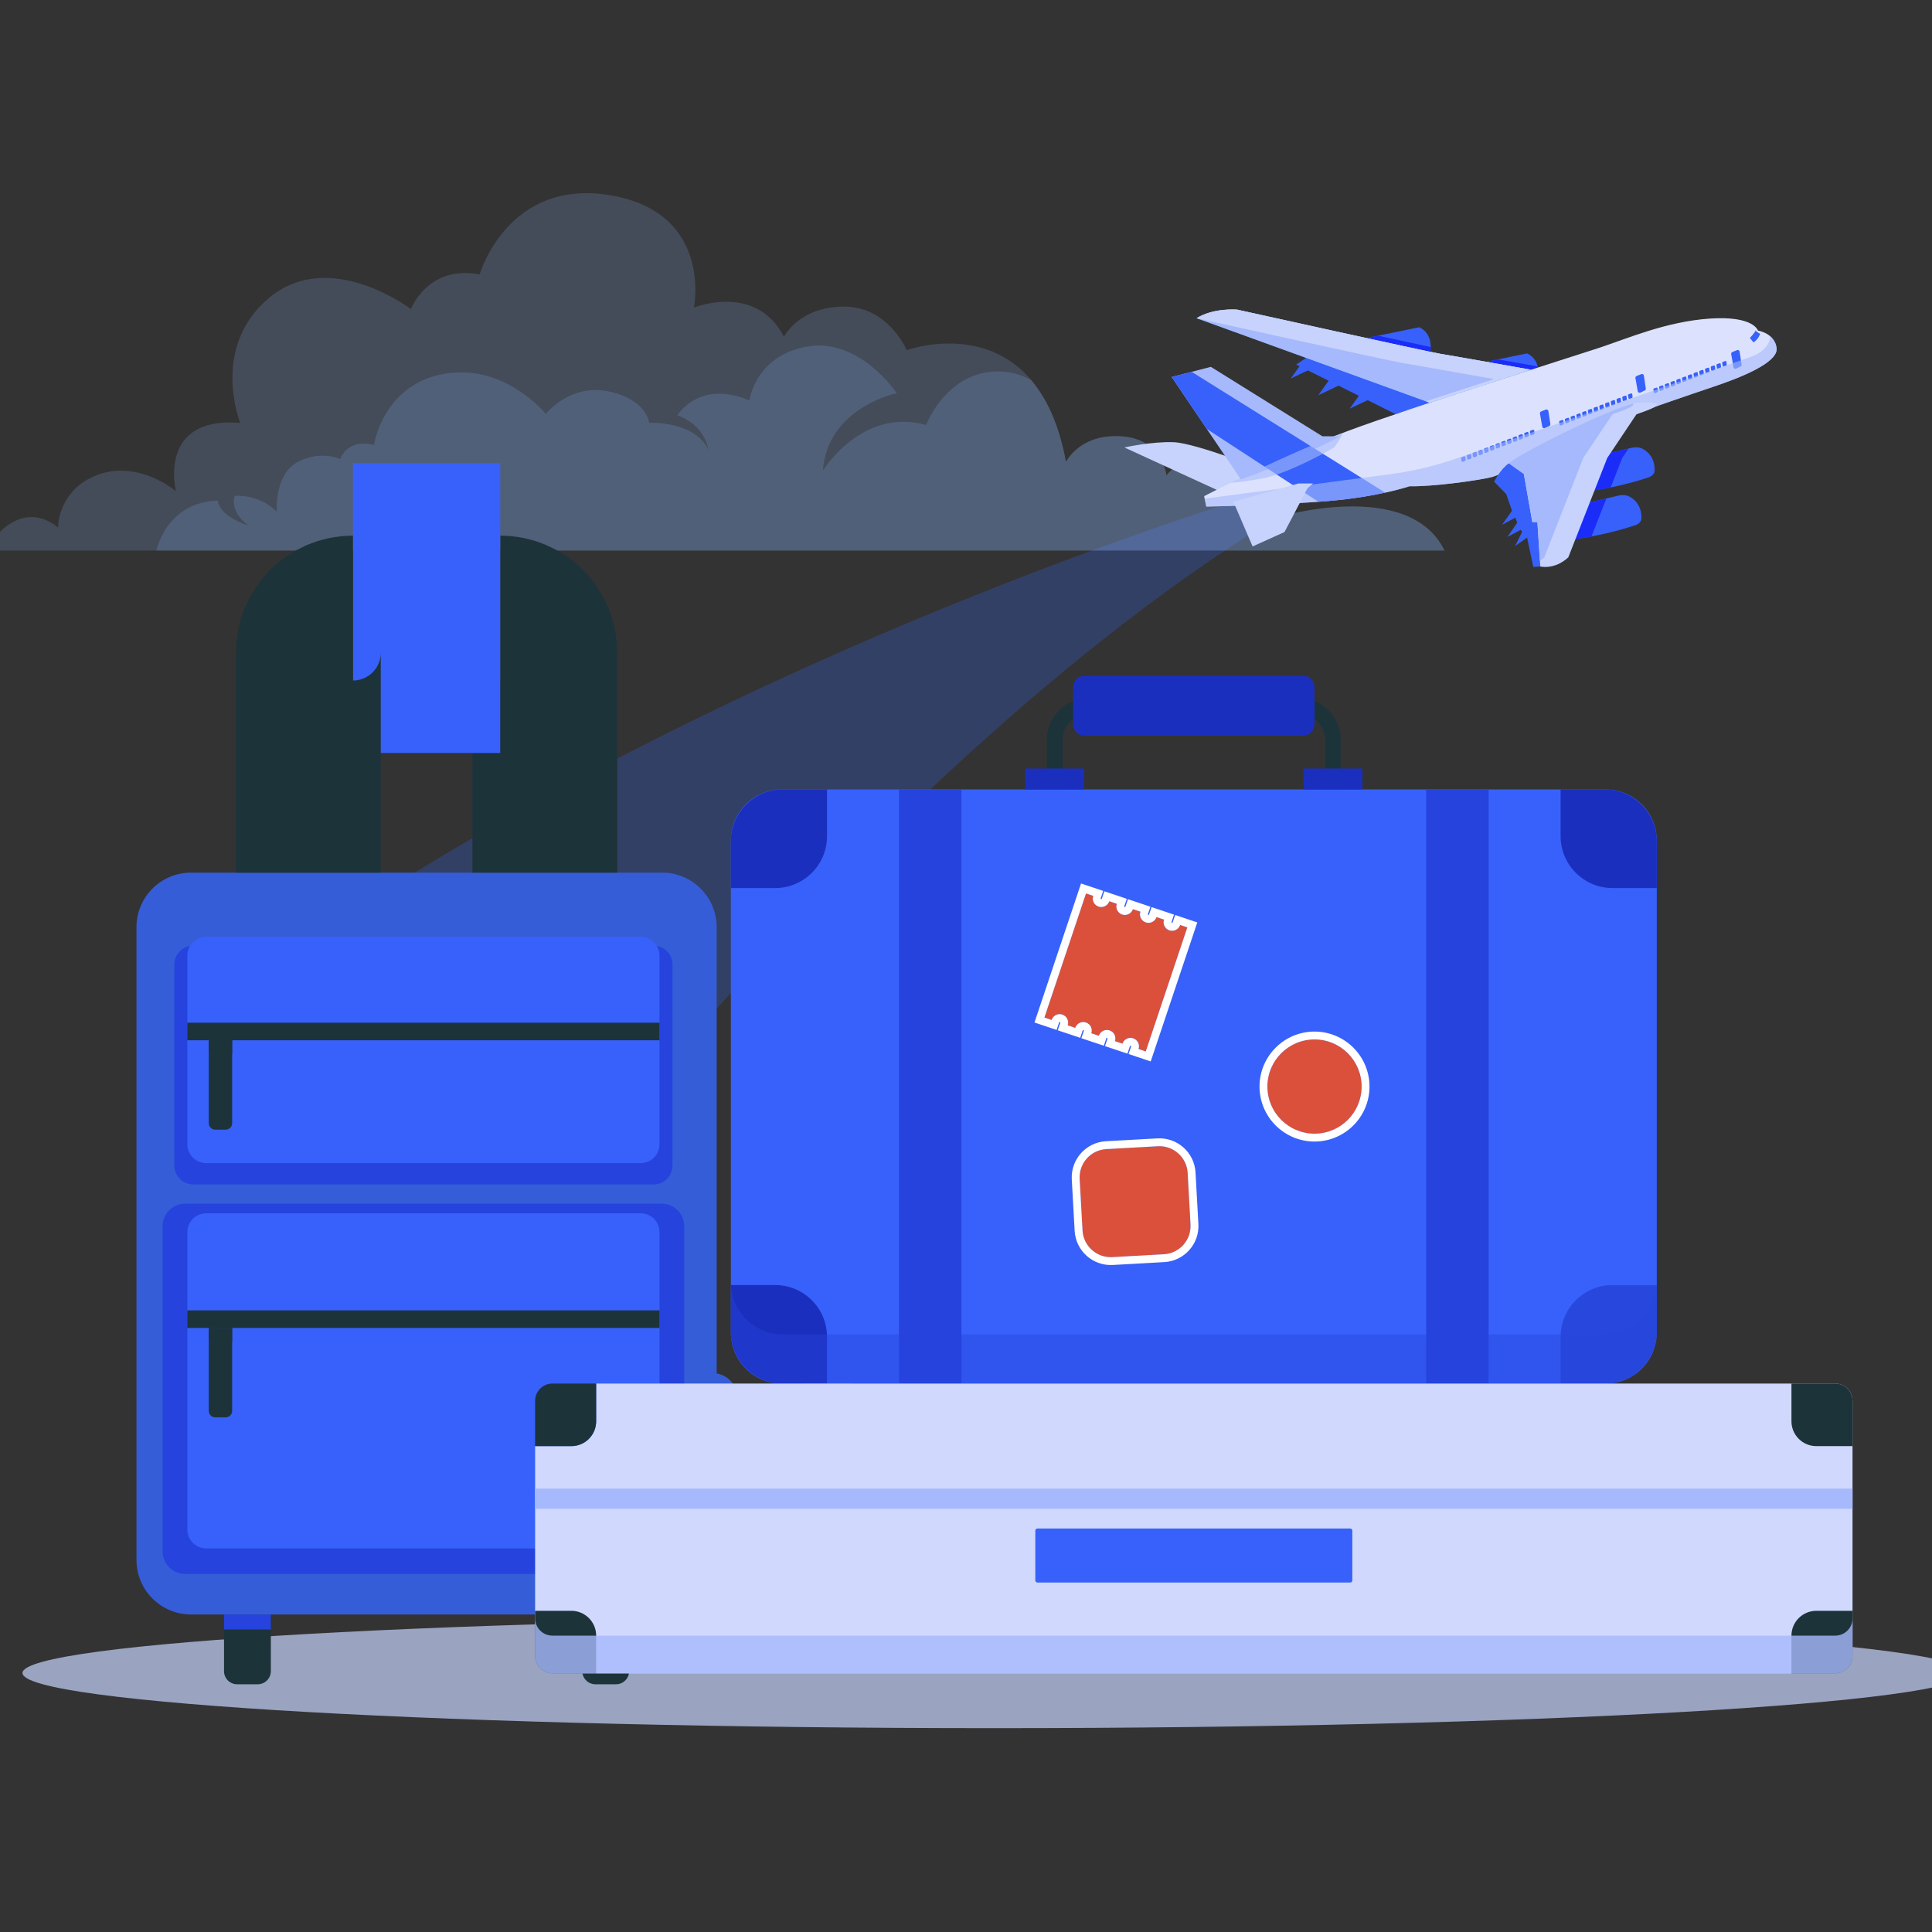 <svg width="80" height="80" viewBox="0 0 80 80" fill="none" xmlns="http://www.w3.org/2000/svg">
<rect x="0" y="0" width="80" height="80" fill="#333333" stroke="none"/>
<g clip-path="url(#clip0_1344_14425)">
<path d="M16.958 60.413C12.945 61.194 12.753 56.89 13.915 55.188C15.076 53.487 17.849 52.388 22.802 54.973C28.798 58.102 34.331 60.656 35.783 53.519" stroke="#355DD8" stroke-width="2" stroke-miterlimit="10" stroke-linecap="round" stroke-linejoin="round" stroke-dasharray="5 5"/>
<path opacity="0.3" d="M18.829 54.97C18.829 54.97 36.118 31.065 54.007 20.752L53.695 19.972C53.695 19.972 34.672 25.326 16.76 36.388L15.829 55.739L18.829 54.97Z" fill="#355DD8"/>
<path opacity="0.7" d="M41.18 71.559C63.409 71.559 81.43 70.537 81.43 69.275C81.43 68.013 63.409 66.991 41.18 66.991C18.951 66.991 0.931 68.013 0.931 69.275C0.931 70.537 18.951 71.559 41.18 71.559Z" fill="#C7D3FC"/>
<path opacity="0.2" d="M-0.461 22.796C-0.461 22.796 -0.215 21.915 0.727 21.526C1.67 21.137 2.407 21.854 2.407 21.854C2.407 21.854 2.366 20.645 3.534 19.907C5.439 18.76 7.283 20.338 7.283 20.338C7.283 20.338 6.505 17.224 9.947 17.511C9.947 17.511 8.677 14.355 11.176 12.307C13.675 10.258 17.015 12.798 17.015 12.798C17.015 12.798 17.712 10.954 19.863 11.364C19.863 11.364 21.01 7.369 25.272 8.086C29.533 8.803 28.734 12.737 28.734 12.737C28.734 12.737 31.295 11.692 32.463 13.946C32.463 13.946 33.057 12.716 34.921 12.696C36.786 12.675 37.544 14.499 37.544 14.499C37.544 14.499 42.932 12.532 44.141 19.129C44.141 19.129 44.694 17.961 46.415 18.064C48.136 18.166 48.3 19.682 48.3 19.682C48.3 19.682 48.976 18.801 49.816 19.027C50.656 19.252 50.615 20.195 50.615 20.195C50.615 20.195 52.541 19.826 52.869 21.424C52.869 21.424 58.339 19.764 59.814 22.797H-0.461V22.796Z" fill="#87AFF7"/>
<path opacity="0.2" d="M52.869 21.424C52.541 19.826 50.615 20.194 50.615 20.194C50.615 20.194 50.656 19.252 49.816 19.027C48.976 18.801 48.3 19.682 48.3 19.682C48.3 19.682 48.136 18.166 46.415 18.064C44.694 17.961 44.141 19.129 44.141 19.129C43.854 17.559 43.328 16.479 42.696 15.737C42.254 15.498 41.719 15.341 41.101 15.389C39.121 15.541 38.349 17.597 38.349 17.597C35.684 16.857 34.074 19.49 34.074 19.49C34.259 16.868 37.131 16.281 37.131 16.281C37.131 16.281 35.619 13.997 33.454 14.345C31.29 14.693 31.029 16.586 31.029 16.586C28.962 15.694 28.048 17.195 28.048 17.195C29.223 17.619 29.332 18.62 29.332 18.62C28.755 17.412 26.884 17.51 26.884 17.51C26.884 17.51 26.776 16.531 25.187 16.205C23.599 15.879 22.599 17.14 22.599 17.14C22.599 17.14 20.901 15.03 18.378 15.482C15.854 15.933 15.485 18.424 15.485 18.424C14.353 18.141 14.092 19.011 14.092 19.011C14.092 19.011 13.266 18.62 12.308 19.142C11.351 19.664 11.46 21.191 11.46 21.191C10.72 20.434 9.719 20.534 9.719 20.534C9.502 21.23 10.289 21.763 10.289 21.763C9.009 21.339 9.023 20.73 9.023 20.73C6.87 20.795 6.478 22.797 6.478 22.797H59.815C58.339 19.764 52.869 21.424 52.869 21.424Z" fill="#89B2F9"/>
<path d="M55.522 32.69H54.87V30.651C54.87 30.043 54.375 29.548 53.767 29.548H45.1C44.492 29.548 43.997 30.043 43.997 30.651V32.69H43.345V30.651C43.345 29.683 44.132 28.896 45.1 28.896H53.767C54.734 28.896 55.522 29.683 55.522 30.651V32.69Z" fill="#1D333A"/>
<path d="M66.489 32.69H32.378C31.21 32.69 30.263 33.637 30.263 34.806V55.179C30.263 56.347 31.21 57.294 32.378 57.294H66.489C67.657 57.294 68.604 56.347 68.604 55.179V34.806C68.604 33.637 67.657 32.69 66.489 32.69Z" fill="#3761FA"/>
<path d="M61.642 32.69H59.056V57.294H61.642V32.69Z" fill="#2643DD"/>
<path d="M39.811 32.69H37.226V57.294H39.811V32.69Z" fill="#2643DD"/>
<path d="M30.263 34.841V36.773H32.095C33.283 36.773 34.246 35.81 34.246 34.622V32.69H32.413C31.226 32.69 30.263 33.653 30.263 34.841Z" fill="#1B2FBE"/>
<path d="M66.454 32.69H64.621V34.622C64.621 35.81 65.584 36.773 66.772 36.773H68.604V34.841C68.604 33.653 67.641 32.69 66.454 32.69Z" fill="#1B2FBE"/>
<path d="M30.263 55.143V53.211H32.095C33.283 53.211 34.246 54.174 34.246 55.362V57.294H32.413C31.226 57.294 30.263 56.331 30.263 55.143Z" fill="#1B2FBE"/>
<path opacity="0.5" d="M66.454 57.294H64.621V55.362C64.621 54.174 65.584 53.211 66.772 53.211H68.604V55.143C68.604 56.331 67.641 57.294 66.454 57.294Z" fill="#1B2FBE"/>
<g opacity="0.4">
<path d="M66.453 55.252H32.413C31.226 55.252 30.263 54.289 30.263 53.102V55.143C30.263 56.331 31.226 57.294 32.413 57.294H66.453C67.641 57.294 68.604 56.331 68.604 55.143V53.102C68.604 54.289 67.641 55.252 66.453 55.252Z" fill="#2643DD"/>
</g>
<path d="M53.955 27.979H44.911C44.649 27.979 44.436 28.192 44.436 28.454V29.989C44.436 30.252 44.649 30.465 44.911 30.465H53.955C54.218 30.465 54.431 30.252 54.431 29.989V28.454C54.431 28.192 54.218 27.979 53.955 27.979Z" fill="#1B2FBE"/>
<path d="M44.89 31.823H42.452V32.69H44.89V31.823Z" fill="#1B2FBE"/>
<path d="M56.415 31.823H53.977V32.69H56.415V31.823Z" fill="#1B2FBE"/>
<path d="M48.867 38.301C48.817 38.448 48.68 38.541 48.534 38.541C48.496 38.541 48.459 38.535 48.422 38.522C48.238 38.461 48.139 38.262 48.2 38.078L47.889 37.973C47.84 38.12 47.703 38.213 47.556 38.213C47.519 38.213 47.481 38.207 47.444 38.195C47.26 38.133 47.161 37.934 47.223 37.75L46.911 37.646C46.862 37.793 46.725 37.886 46.578 37.886C46.541 37.886 46.504 37.88 46.467 37.867C46.283 37.806 46.184 37.607 46.245 37.423L45.934 37.319C45.884 37.465 45.747 37.558 45.6 37.558C45.563 37.558 45.526 37.552 45.489 37.54C45.305 37.478 45.206 37.279 45.267 37.096L44.969 36.995L43.247 42.134L43.545 42.234C43.595 42.087 43.732 41.994 43.879 41.994C43.916 41.994 43.953 42 43.99 42.013C44.174 42.074 44.273 42.273 44.212 42.457L44.523 42.561C44.572 42.414 44.709 42.322 44.856 42.322C44.893 42.322 44.931 42.328 44.968 42.34C45.152 42.401 45.251 42.601 45.189 42.785L45.501 42.889C45.55 42.742 45.687 42.649 45.834 42.649C45.871 42.649 45.908 42.655 45.946 42.667C46.129 42.729 46.229 42.928 46.167 43.112L46.478 43.216C46.528 43.069 46.665 42.977 46.812 42.977C46.849 42.977 46.886 42.982 46.923 42.995C47.107 43.056 47.206 43.255 47.145 43.439L47.443 43.539L49.165 38.401L48.867 38.301Z" fill="#DB503B"/>
<path d="M49.268 38.092L48.97 37.992L48.661 37.888L48.557 38.197C48.553 38.211 48.54 38.215 48.533 38.215C48.512 38.209 48.505 38.195 48.51 38.181L48.613 37.872L48.304 37.769L47.992 37.664L47.683 37.561L47.58 37.87C47.575 37.884 47.563 37.887 47.556 37.887C47.535 37.882 47.528 37.867 47.532 37.854L47.636 37.545L47.326 37.441L47.015 37.337L46.706 37.233L46.602 37.542C46.598 37.556 46.585 37.56 46.578 37.56C46.559 37.555 46.551 37.538 46.554 37.526L46.658 37.218L46.349 37.114L46.037 37.01L45.728 36.906L45.625 37.215C45.62 37.229 45.607 37.233 45.601 37.233C45.58 37.227 45.572 37.212 45.577 37.199L45.68 36.89L45.371 36.786L45.073 36.687L44.764 36.583L44.66 36.892L42.939 42.031L42.835 42.34L43.144 42.443L43.442 42.543L43.752 42.647L43.855 42.337C43.86 42.324 43.872 42.32 43.879 42.32C43.898 42.325 43.907 42.342 43.903 42.354L43.8 42.663L44.109 42.766L44.42 42.87L44.729 42.974L44.833 42.665C44.837 42.651 44.85 42.648 44.857 42.648C44.876 42.653 44.884 42.67 44.881 42.681L44.777 42.99L45.086 43.094L45.398 43.198L45.707 43.301L45.81 42.992C45.815 42.979 45.828 42.975 45.834 42.975C45.853 42.98 45.862 42.997 45.858 43.008L45.755 43.317L46.064 43.421L46.375 43.525L46.684 43.629L46.788 43.32C46.792 43.306 46.805 43.302 46.812 43.302C46.831 43.307 46.839 43.324 46.836 43.336L46.732 43.645L47.041 43.748L47.339 43.848L47.648 43.952L47.752 43.643L49.474 38.504L49.577 38.195L49.268 38.092ZM47.145 43.439C47.206 43.256 47.107 43.056 46.923 42.995C46.886 42.983 46.849 42.977 46.812 42.977C46.665 42.977 46.528 43.069 46.478 43.216L46.167 43.112C46.229 42.928 46.13 42.729 45.946 42.667C45.908 42.655 45.871 42.649 45.834 42.649C45.687 42.649 45.55 42.742 45.501 42.889L45.189 42.785C45.251 42.601 45.152 42.402 44.968 42.34C44.931 42.328 44.893 42.322 44.856 42.322C44.709 42.322 44.572 42.415 44.523 42.562L44.212 42.457C44.273 42.273 44.174 42.074 43.99 42.013C43.953 42 43.916 41.994 43.878 41.994C43.732 41.994 43.595 42.087 43.545 42.234L43.247 42.134L44.969 36.996L45.267 37.096C45.206 37.279 45.305 37.479 45.489 37.54C45.526 37.553 45.563 37.558 45.6 37.558C45.747 37.558 45.884 37.465 45.934 37.319L46.245 37.423C46.183 37.607 46.282 37.806 46.466 37.868C46.504 37.88 46.541 37.886 46.578 37.886C46.725 37.886 46.862 37.793 46.911 37.646L47.223 37.75C47.161 37.934 47.26 38.133 47.444 38.195C47.481 38.207 47.519 38.213 47.556 38.213C47.703 38.213 47.84 38.12 47.889 37.974L48.2 38.078C48.139 38.262 48.238 38.461 48.422 38.522C48.459 38.535 48.496 38.541 48.533 38.541C48.68 38.541 48.817 38.448 48.867 38.301L49.165 38.401L47.443 43.539L47.145 43.439Z" fill="white"/>
<path d="M54.431 46.943C55.509 46.943 56.382 46.069 56.382 44.992C56.382 43.914 55.509 43.041 54.431 43.041C53.354 43.041 52.48 43.914 52.48 44.992C52.48 46.069 53.354 46.943 54.431 46.943Z" fill="#DB503B"/>
<path d="M54.431 42.715C53.176 42.715 52.154 43.736 52.154 44.992C52.154 46.248 53.176 47.269 54.431 47.269C55.687 47.269 56.708 46.248 56.708 44.992C56.708 43.736 55.687 42.715 54.431 42.715ZM54.431 46.943C53.354 46.943 52.48 46.069 52.48 44.992C52.48 43.914 53.354 43.041 54.431 43.041C55.509 43.041 56.382 43.914 56.382 44.992C56.382 46.069 55.509 46.943 54.431 46.943Z" fill="white"/>
<path d="M47.944 47.463L45.81 47.581C45.164 47.617 44.67 48.17 44.706 48.816L44.824 50.95C44.86 51.596 45.413 52.09 46.059 52.054L48.193 51.936C48.839 51.9 49.333 51.347 49.297 50.702L49.179 48.567C49.143 47.921 48.59 47.427 47.944 47.463Z" fill="#DB503B"/>
<path d="M47.927 47.138L45.792 47.256C44.968 47.302 44.335 48.01 44.38 48.834L44.499 50.968C44.545 51.792 45.253 52.426 46.077 52.38L48.211 52.261C49.036 52.216 49.669 51.508 49.623 50.684L49.504 48.549C49.459 47.725 48.751 47.092 47.927 47.138ZM49.297 50.702C49.333 51.348 48.839 51.9 48.193 51.936L46.059 52.055C45.413 52.09 44.86 51.596 44.825 50.95L44.706 48.816C44.67 48.17 45.164 47.617 45.81 47.582L47.945 47.463C48.59 47.427 49.143 47.922 49.179 48.567L49.297 50.702Z" fill="white"/>
<path d="M10.672 69.742H9.819C9.519 69.742 9.276 69.499 9.276 69.199V66.852H11.215V69.199C11.215 69.499 10.972 69.742 10.672 69.742Z" fill="#1D333A"/>
<path d="M25.508 69.742H24.656C24.356 69.742 24.112 69.499 24.112 69.199V66.852H26.051V69.199C26.051 69.499 25.808 69.742 25.508 69.742Z" fill="#1D333A"/>
<path d="M11.215 66.852H9.276V67.474H11.215V66.852Z" fill="#2643DD"/>
<path d="M26.051 66.852H24.112V67.474H26.051V66.852Z" fill="#2643DD"/>
<path d="M27.418 36.134H7.909C6.662 36.134 5.651 37.145 5.651 38.393V64.593C5.651 65.841 6.662 66.852 7.909 66.852H27.418C28.665 66.852 29.676 65.841 29.676 64.593V38.393C29.676 37.146 28.665 36.134 27.418 36.134Z" fill="#355DD8"/>
<path d="M27.398 65.173H7.667C7.151 65.173 6.733 64.755 6.733 64.239V50.776C6.733 50.261 7.151 49.842 7.667 49.842H27.398C27.914 49.842 28.332 50.261 28.332 50.776V64.239C28.332 64.755 27.914 65.173 27.398 65.173Z" fill="#2643DD"/>
<path d="M26.527 64.117H8.539C8.107 64.117 7.757 63.767 7.757 63.336V51.022C7.757 50.59 8.107 50.24 8.539 50.24H26.527C26.959 50.24 27.309 50.59 27.309 51.022V63.336C27.309 63.767 26.959 64.117 26.527 64.117Z" fill="#3761FA"/>
<path d="M27.065 49.043H8C7.568 49.043 7.218 48.693 7.218 48.261V39.94C7.218 39.508 7.568 39.158 8 39.158H27.065C27.497 39.158 27.847 39.508 27.847 39.94V48.261C27.847 48.693 27.497 49.043 27.065 49.043Z" fill="#2643DD"/>
<path d="M26.527 48.163H8.539C8.107 48.163 7.757 47.813 7.757 47.381V39.576C7.757 39.144 8.107 38.794 8.539 38.794H26.527C26.959 38.794 27.309 39.144 27.309 39.576V47.381C27.309 47.813 26.959 48.163 26.527 48.163Z" fill="#3761FA"/>
<path d="M27.309 54.26H7.757V54.988H27.309V54.26Z" fill="#1D333A"/>
<path d="M9.341 58.69H8.916C8.766 58.69 8.645 58.569 8.645 58.419V54.987H9.613V58.419C9.613 58.569 9.491 58.69 9.341 58.69Z" fill="#1D333A"/>
<path d="M9.613 54.987H8.645V55.553H9.613V54.987Z" fill="#1D333A"/>
<path d="M27.309 42.348H7.757V43.075H27.309V42.348Z" fill="#1D333A"/>
<path d="M9.341 46.778H8.916C8.766 46.778 8.645 46.657 8.645 46.507V43.075H9.613V46.507C9.613 46.657 9.491 46.778 9.341 46.778Z" fill="#1D333A"/>
<path d="M9.613 43.075H8.645V43.641H9.613V43.075Z" fill="#1D333A"/>
<path d="M20.713 25.179C21.733 25.179 22.561 26.007 22.561 27.027V36.134" stroke="#1D333A" stroke-width="6" stroke-miterlimit="10"/>
<path d="M14.614 25.179H20.713" stroke="#3761FA" stroke-width="12" stroke-miterlimit="10"/>
<path d="M12.767 36.134V27.027C12.767 26.007 13.594 25.179 14.614 25.179" stroke="#1D333A" stroke-width="6" stroke-miterlimit="10"/>
<path d="M75.993 57.29H24.686V58.851C24.686 59.42 24.225 59.881 23.657 59.881H22.158V68.575C22.158 68.97 22.478 69.291 22.873 69.291H75.993C76.388 69.291 76.709 68.97 76.709 68.575V58.006C76.709 57.61 76.388 57.29 75.993 57.29Z" fill="#D0D9FD"/>
<path d="M76.709 61.64H22.158V62.476H76.709V61.64Z" fill="#A6B9FC"/>
<path d="M24.686 58.851V57.29H22.874C22.478 57.29 22.158 57.61 22.158 58.006V59.881H23.657C24.226 59.881 24.686 59.42 24.686 58.851Z" fill="#1D333A"/>
<path d="M74.18 58.851V57.29H75.993C76.389 57.29 76.709 57.61 76.709 58.006V59.881H75.21C74.641 59.881 74.18 59.42 74.18 58.851Z" fill="#1D333A"/>
<path d="M24.686 67.729V69.291H22.874C22.478 69.291 22.158 68.971 22.158 68.575V66.7H23.657C24.226 66.7 24.686 67.161 24.686 67.729Z" fill="#1D333A"/>
<path d="M74.18 67.729V69.291H75.993C76.389 69.291 76.709 68.971 76.709 68.575V66.7H75.21C74.641 66.7 74.18 67.161 74.18 67.729Z" fill="#1D333A"/>
<path d="M55.906 65.53H42.961C42.911 65.53 42.87 65.489 42.87 65.439V63.382C42.87 63.331 42.911 63.291 42.961 63.291H55.906C55.956 63.291 55.997 63.331 55.997 63.382V65.439C55.997 65.489 55.956 65.53 55.906 65.53Z" fill="#3761FA"/>
<path opacity="0.8" d="M75.993 69.291H24.686H22.874C22.479 69.291 22.158 68.97 22.158 68.575V67.012C22.158 67.408 22.479 67.728 22.874 67.728H24.686H75.993C76.389 67.728 76.709 67.408 76.709 67.012V68.575C76.709 68.97 76.389 69.291 75.993 69.291Z" fill="#A6B9FC"/>
<path d="M54.586 16.367L55.015 15.765L54.155 15.337L53.45 15.672L53.811 15.165L53.673 15.097L54.269 14.692L59.287 16.674L57.791 17.148L56.63 16.57L55.887 16.922L56.267 16.389L55.424 15.969L54.586 16.367Z" fill="#3761FA"/>
<path d="M59.187 14.792C59.187 14.792 59.467 13.871 58.767 13.551L55.154 14.291L59.187 14.792Z" fill="#3761FA"/>
<path d="M63.651 15.875C63.651 15.875 63.931 14.954 63.23 14.634L59.618 15.374L63.651 15.875Z" fill="#3761FA"/>
<path d="M59.187 14.792L55.154 14.292L57.062 13.9C57.907 14.085 58.684 14.253 59.242 14.371C59.243 14.605 59.187 14.792 59.187 14.792Z" fill="#1B2CF9"/>
<path d="M62.027 14.881C62.715 15.002 63.382 15.121 63.672 15.172C63.678 15.196 63.683 15.22 63.687 15.244L62.274 15.704L59.618 15.374L62.027 14.881Z" fill="#1B2CF9"/>
<path d="M68.005 18.578C68.227 18.692 68.528 18.947 68.513 19.491C68.51 19.61 68.412 19.717 68.257 19.769C67.799 19.923 66.726 20.244 65.388 20.39L65.003 19.134L67.594 18.536C67.733 18.504 67.887 18.518 68.005 18.578Z" fill="#3761FA"/>
<path d="M67.459 20.557C67.681 20.671 67.982 20.926 67.968 21.47C67.964 21.589 67.866 21.697 67.711 21.748C67.253 21.902 66.18 22.224 64.842 22.369L64.457 21.113L67.049 20.515C67.187 20.483 67.341 20.497 67.459 20.557Z" fill="#3761FA"/>
<path d="M65.002 19.134L67.436 18.573L67.173 18.964L66.695 20.184C66.303 20.265 65.862 20.338 65.388 20.39L65.002 19.134Z" fill="#1B2CF9"/>
<path d="M64.456 21.113L66.518 20.637L65.901 22.212C65.574 22.273 65.219 22.328 64.842 22.369L64.456 21.113Z" fill="#1B2CF9"/>
<path d="M50.762 20.458L46.559 18.529C46.559 18.529 47.692 18.274 48.608 18.311C49.523 18.349 52.435 19.497 52.435 19.497L50.762 20.458Z" fill="#C7D3FC"/>
<path d="M72.793 13.689C72.793 13.689 73.486 13.791 73.566 14.412C73.646 15.032 71.98 15.667 70.964 16.008C69.948 16.348 68.142 16.978 68.142 16.978C68.142 16.978 62.329 19.615 61.768 19.755C61.208 19.895 59.332 20.155 58.366 20.135C58.366 20.135 57.055 20.575 55.004 20.745C52.953 20.916 49.951 20.976 49.951 20.976L49.861 20.545C49.861 20.545 53.153 18.834 55.815 17.844C58.476 16.853 65.04 14.792 66.221 14.402C67.402 14.011 69.003 13.311 70.814 13.191C72.625 13.071 72.793 13.689 72.793 13.689Z" fill="#DCE2FD"/>
<path d="M55.497 18.064H54.754L50.139 15.19L48.518 15.61L51.382 19.85C51.382 19.85 53.606 19.084 55.497 18.064Z" fill="#A6B9FC"/>
<path d="M63.395 15.31C63.395 15.31 60.207 14.742 59.647 14.652C59.087 14.562 51.222 12.82 51.222 12.82C51.222 12.82 50.251 12.739 49.551 13.175L59.204 16.674L63.395 15.31Z" fill="#65B2EF"/>
<path d="M63.395 15.31C63.395 15.31 60.207 14.742 59.647 14.652C59.087 14.562 51.222 12.82 51.222 12.82C51.222 12.82 50.251 12.739 49.551 13.175L59.204 16.674L63.395 15.31Z" fill="#A6B9FC"/>
<path d="M72.88 13.824C72.88 13.824 72.832 14.027 72.609 14.179L72.458 13.995C72.458 13.995 72.659 13.784 72.698 13.681C72.698 13.681 72.729 13.727 72.747 13.741C72.764 13.755 72.88 13.824 72.88 13.824Z" fill="#3761FA"/>
<path d="M71.732 14.577L71.928 14.498C71.974 14.48 72.026 14.509 72.034 14.559L72.115 15.095C72.12 15.129 72.103 15.162 72.072 15.177L71.889 15.263C71.843 15.285 71.789 15.257 71.78 15.206L71.684 14.662C71.678 14.626 71.698 14.591 71.732 14.577Z" fill="#3761FA"/>
<path d="M71.336 14.985L71.436 14.951C71.459 14.943 71.485 14.958 71.489 14.982L71.501 15.096C71.504 15.113 71.495 15.129 71.479 15.135L71.387 15.173C71.363 15.183 71.336 15.168 71.332 15.143L71.312 15.025C71.309 15.008 71.319 14.991 71.336 14.985Z" fill="#3761FA"/>
<path d="M71.099 15.077L71.198 15.043C71.222 15.035 71.248 15.05 71.251 15.074L71.264 15.188C71.266 15.205 71.257 15.221 71.242 15.227L71.149 15.265C71.126 15.274 71.099 15.259 71.094 15.235L71.075 15.117C71.072 15.1 71.082 15.083 71.099 15.077Z" fill="#3761FA"/>
<path d="M70.861 15.169L70.96 15.134C70.984 15.126 71.01 15.142 71.013 15.166L71.026 15.28C71.029 15.297 71.02 15.312 71.004 15.319L70.912 15.357C70.888 15.366 70.861 15.351 70.857 15.327L70.837 15.209C70.834 15.191 70.844 15.175 70.861 15.169Z" fill="#3761FA"/>
<path d="M70.624 15.261L70.723 15.226C70.746 15.218 70.772 15.234 70.776 15.258L70.789 15.372C70.791 15.388 70.782 15.404 70.766 15.411L70.674 15.448C70.651 15.458 70.624 15.443 70.619 15.418L70.6 15.301C70.596 15.283 70.606 15.266 70.624 15.261Z" fill="#3761FA"/>
<path d="M70.386 15.352L70.485 15.318C70.509 15.31 70.535 15.325 70.538 15.35L70.551 15.463C70.553 15.48 70.544 15.496 70.529 15.502L70.436 15.54C70.413 15.55 70.386 15.535 70.382 15.51L70.362 15.393C70.359 15.375 70.369 15.358 70.386 15.352Z" fill="#3761FA"/>
<path d="M70.148 15.444L70.248 15.41C70.271 15.402 70.297 15.417 70.301 15.441L70.313 15.555C70.316 15.572 70.307 15.588 70.291 15.594L70.199 15.632C70.175 15.641 70.148 15.627 70.144 15.602L70.124 15.484C70.121 15.467 70.131 15.45 70.148 15.444Z" fill="#3761FA"/>
<path d="M69.911 15.536L70.01 15.501C70.034 15.493 70.06 15.509 70.063 15.533L70.076 15.647C70.078 15.664 70.069 15.679 70.053 15.686L69.961 15.724C69.938 15.733 69.91 15.718 69.906 15.694L69.887 15.576C69.884 15.558 69.894 15.541 69.911 15.536Z" fill="#3761FA"/>
<path d="M69.674 15.627L69.773 15.593C69.796 15.585 69.822 15.6 69.826 15.625L69.838 15.739C69.841 15.755 69.832 15.771 69.816 15.777L69.724 15.815C69.7 15.825 69.673 15.81 69.669 15.785L69.649 15.668C69.646 15.65 69.656 15.633 69.674 15.627Z" fill="#3761FA"/>
<path d="M69.436 15.719L69.535 15.685C69.559 15.677 69.585 15.692 69.588 15.717L69.601 15.831C69.603 15.847 69.594 15.863 69.579 15.869L69.486 15.907C69.463 15.917 69.436 15.902 69.431 15.877L69.412 15.76C69.409 15.742 69.419 15.725 69.436 15.719Z" fill="#3761FA"/>
<path d="M69.198 15.811L69.297 15.777C69.321 15.769 69.347 15.784 69.35 15.808L69.363 15.922C69.365 15.939 69.356 15.955 69.341 15.961L69.249 15.999C69.225 16.008 69.198 15.993 69.194 15.969L69.174 15.851C69.171 15.834 69.181 15.817 69.198 15.811Z" fill="#3761FA"/>
<path d="M68.961 15.902L69.06 15.868C69.083 15.86 69.109 15.876 69.113 15.9L69.126 16.014C69.128 16.03 69.119 16.046 69.103 16.052L69.011 16.09C68.988 16.1 68.96 16.085 68.956 16.06L68.936 15.943C68.933 15.925 68.943 15.908 68.961 15.902Z" fill="#3761FA"/>
<path d="M68.723 15.995L68.823 15.96C68.846 15.952 68.872 15.968 68.875 15.992L68.888 16.106C68.891 16.122 68.882 16.138 68.866 16.145L68.774 16.182C68.75 16.192 68.723 16.177 68.719 16.152L68.699 16.035C68.696 16.017 68.706 16 68.723 15.995Z" fill="#3761FA"/>
<path d="M68.486 16.086L68.585 16.052C68.608 16.044 68.634 16.059 68.638 16.084L68.651 16.198C68.653 16.214 68.644 16.23 68.628 16.236L68.536 16.274C68.513 16.284 68.485 16.269 68.481 16.244L68.462 16.127C68.458 16.109 68.468 16.092 68.486 16.086Z" fill="#3761FA"/>
<path d="M67.436 16.326L67.535 16.292C67.558 16.284 67.584 16.3 67.588 16.324L67.601 16.438C67.603 16.454 67.594 16.47 67.579 16.477L67.486 16.515C67.463 16.524 67.436 16.509 67.431 16.485L67.412 16.367C67.409 16.349 67.419 16.332 67.436 16.326Z" fill="#3761FA"/>
<path d="M67.198 16.418L67.298 16.384C67.321 16.376 67.347 16.392 67.351 16.416L67.363 16.53C67.366 16.546 67.357 16.562 67.341 16.568L67.249 16.606C67.225 16.616 67.198 16.601 67.194 16.576L67.174 16.459C67.171 16.441 67.181 16.424 67.198 16.418Z" fill="#3761FA"/>
<path d="M66.961 16.51L67.06 16.476C67.084 16.468 67.11 16.483 67.113 16.508L67.126 16.621C67.128 16.638 67.119 16.654 67.104 16.66L67.011 16.698C66.988 16.708 66.961 16.693 66.956 16.668L66.937 16.55C66.934 16.533 66.944 16.516 66.961 16.51Z" fill="#3761FA"/>
<path d="M66.723 16.602L66.822 16.567C66.846 16.559 66.872 16.575 66.875 16.599L66.888 16.713C66.891 16.73 66.882 16.745 66.866 16.752L66.773 16.79C66.75 16.799 66.723 16.784 66.719 16.76L66.699 16.642C66.696 16.625 66.706 16.608 66.723 16.602Z" fill="#3761FA"/>
<path d="M66.486 16.693L66.585 16.659C66.608 16.651 66.634 16.667 66.638 16.691L66.65 16.805C66.653 16.821 66.644 16.837 66.628 16.843L66.536 16.881C66.513 16.891 66.485 16.876 66.481 16.851L66.461 16.734C66.458 16.716 66.468 16.699 66.486 16.693Z" fill="#3761FA"/>
<path d="M66.248 16.785L66.347 16.751C66.371 16.743 66.397 16.759 66.4 16.783L66.413 16.897C66.415 16.913 66.406 16.929 66.391 16.936L66.298 16.973C66.275 16.983 66.248 16.968 66.243 16.944L66.224 16.826C66.221 16.808 66.231 16.791 66.248 16.785Z" fill="#3761FA"/>
<path d="M66.01 16.877L66.11 16.843C66.133 16.835 66.159 16.85 66.163 16.874L66.175 16.988C66.178 17.005 66.169 17.021 66.153 17.027L66.061 17.065C66.037 17.075 66.01 17.06 66.006 17.035L65.986 16.918C65.983 16.9 65.993 16.883 66.01 16.877Z" fill="#3761FA"/>
<path d="M65.773 16.969L65.872 16.935C65.896 16.927 65.921 16.942 65.925 16.966L65.938 17.08C65.94 17.097 65.931 17.113 65.916 17.119L65.823 17.157C65.8 17.166 65.773 17.151 65.768 17.127L65.749 17.009C65.746 16.992 65.756 16.975 65.773 16.969Z" fill="#3761FA"/>
<path d="M65.535 17.061L65.635 17.026C65.658 17.018 65.684 17.034 65.688 17.058L65.7 17.172C65.703 17.189 65.694 17.204 65.678 17.211L65.586 17.249C65.562 17.258 65.535 17.243 65.531 17.219L65.511 17.101C65.508 17.083 65.518 17.067 65.535 17.061Z" fill="#3761FA"/>
<path d="M65.298 17.152L65.397 17.118C65.421 17.11 65.447 17.125 65.45 17.15L65.463 17.264C65.465 17.28 65.456 17.296 65.441 17.302L65.348 17.34C65.325 17.35 65.298 17.335 65.293 17.31L65.274 17.193C65.271 17.175 65.281 17.158 65.298 17.152Z" fill="#3761FA"/>
<path d="M65.06 17.244L65.16 17.21C65.183 17.202 65.209 17.217 65.213 17.242L65.225 17.355C65.228 17.372 65.219 17.388 65.203 17.394L65.111 17.432C65.087 17.442 65.06 17.427 65.056 17.402L65.036 17.285C65.033 17.267 65.043 17.25 65.06 17.244Z" fill="#3761FA"/>
<path d="M64.823 17.336L64.922 17.302C64.945 17.294 64.971 17.309 64.975 17.333L64.987 17.447C64.99 17.464 64.981 17.48 64.965 17.486L64.873 17.524C64.85 17.534 64.822 17.519 64.818 17.494L64.799 17.377C64.795 17.359 64.805 17.342 64.823 17.336Z" fill="#3761FA"/>
<path d="M64.585 17.427L64.684 17.393C64.708 17.385 64.734 17.401 64.737 17.425L64.75 17.539C64.752 17.555 64.743 17.571 64.728 17.578L64.635 17.615C64.612 17.625 64.585 17.61 64.581 17.585L64.561 17.468C64.558 17.45 64.568 17.433 64.585 17.427Z" fill="#3761FA"/>
<path d="M63.376 17.831L63.475 17.797C63.498 17.788 63.524 17.804 63.528 17.828L63.541 17.942C63.543 17.959 63.534 17.974 63.518 17.981L63.426 18.019C63.403 18.028 63.375 18.013 63.371 17.989L63.352 17.871C63.349 17.854 63.359 17.837 63.376 17.831Z" fill="#3761FA"/>
<path d="M63.138 17.922L63.237 17.888C63.261 17.88 63.287 17.895 63.29 17.92L63.303 18.034C63.306 18.05 63.297 18.066 63.281 18.072L63.188 18.11C63.165 18.12 63.138 18.105 63.134 18.08L63.114 17.963C63.111 17.945 63.121 17.928 63.138 17.922Z" fill="#3761FA"/>
<path d="M62.901 18.014L63 17.98C63.023 17.972 63.049 17.987 63.053 18.012L63.066 18.125C63.068 18.142 63.059 18.158 63.043 18.164L62.951 18.202C62.928 18.212 62.9 18.197 62.896 18.172L62.877 18.055C62.873 18.037 62.883 18.02 62.901 18.014Z" fill="#3761FA"/>
<path d="M62.663 18.106L62.762 18.072C62.786 18.064 62.812 18.079 62.815 18.103L62.828 18.217C62.83 18.234 62.821 18.25 62.806 18.256L62.713 18.294C62.69 18.303 62.663 18.289 62.658 18.264L62.639 18.146C62.636 18.129 62.646 18.112 62.663 18.106Z" fill="#3761FA"/>
<path d="M62.426 18.198L62.525 18.163C62.548 18.155 62.574 18.171 62.578 18.195L62.59 18.309C62.593 18.326 62.584 18.341 62.568 18.348L62.476 18.386C62.453 18.395 62.425 18.38 62.421 18.356L62.401 18.238C62.398 18.22 62.408 18.203 62.426 18.198Z" fill="#3761FA"/>
<path d="M62.188 18.29L62.287 18.255C62.311 18.247 62.337 18.263 62.34 18.287L62.353 18.401C62.355 18.417 62.346 18.433 62.331 18.44L62.238 18.477C62.215 18.487 62.187 18.472 62.183 18.448L62.164 18.33C62.161 18.312 62.171 18.295 62.188 18.29Z" fill="#3761FA"/>
<path d="M61.95 18.381L62.05 18.347C62.073 18.339 62.099 18.354 62.103 18.379L62.115 18.492C62.118 18.509 62.109 18.525 62.093 18.531L62.001 18.569C61.977 18.579 61.95 18.564 61.946 18.539L61.926 18.422C61.923 18.404 61.933 18.387 61.95 18.381Z" fill="#3761FA"/>
<path d="M61.713 18.473L61.812 18.439C61.836 18.431 61.862 18.446 61.865 18.47L61.878 18.584C61.88 18.601 61.871 18.617 61.856 18.623L61.763 18.661C61.74 18.671 61.713 18.656 61.709 18.631L61.689 18.513C61.686 18.496 61.696 18.479 61.713 18.473Z" fill="#3761FA"/>
<path d="M61.475 18.565L61.575 18.531C61.598 18.523 61.624 18.538 61.627 18.562L61.64 18.676C61.643 18.693 61.634 18.709 61.618 18.715L61.526 18.753C61.502 18.762 61.475 18.747 61.471 18.723L61.451 18.605C61.448 18.587 61.458 18.571 61.475 18.565Z" fill="#3761FA"/>
<path d="M61.238 18.657L61.337 18.622C61.36 18.614 61.386 18.63 61.39 18.654L61.403 18.768C61.405 18.785 61.396 18.8 61.38 18.807L61.288 18.845C61.265 18.854 61.237 18.839 61.233 18.815L61.214 18.697C61.21 18.68 61.221 18.663 61.238 18.657Z" fill="#3761FA"/>
<path d="M61 18.748L61.099 18.714C61.123 18.706 61.149 18.721 61.152 18.746L61.165 18.86C61.167 18.876 61.158 18.892 61.143 18.898L61.05 18.936C61.027 18.946 61 18.931 60.995 18.906L60.976 18.789C60.973 18.771 60.983 18.754 61 18.748Z" fill="#3761FA"/>
<path d="M60.763 18.84L60.862 18.806C60.886 18.798 60.911 18.813 60.915 18.837L60.928 18.951C60.93 18.968 60.921 18.984 60.906 18.99L60.813 19.028C60.79 19.038 60.763 19.023 60.758 18.998L60.739 18.881C60.735 18.863 60.745 18.846 60.763 18.84Z" fill="#3761FA"/>
<path d="M60.525 18.932L60.624 18.898C60.648 18.89 60.673 18.905 60.677 18.929L60.69 19.043C60.692 19.06 60.683 19.075 60.667 19.082L60.575 19.12C60.552 19.129 60.525 19.114 60.52 19.09L60.501 18.972C60.498 18.955 60.508 18.938 60.525 18.932Z" fill="#3761FA"/>
<path d="M67.767 15.57L67.963 15.492C68.009 15.473 68.061 15.502 68.069 15.552L68.15 16.088C68.155 16.122 68.138 16.156 68.106 16.17L67.924 16.256C67.878 16.278 67.824 16.25 67.815 16.2L67.719 15.656C67.713 15.62 67.733 15.584 67.767 15.57Z" fill="#3761FA"/>
<path d="M63.813 17.039L64.01 16.96C64.056 16.942 64.107 16.971 64.115 17.02L64.197 17.557C64.202 17.591 64.184 17.624 64.153 17.639L63.971 17.725C63.924 17.746 63.87 17.718 63.861 17.668L63.766 17.124C63.759 17.088 63.779 17.053 63.813 17.039Z" fill="#3761FA"/>
<path d="M48.518 15.61L49.342 15.396L54.262 18.467L54.456 18.588L57.356 20.398C56.777 20.525 55.974 20.665 55.004 20.746C54.871 20.757 54.734 20.767 54.594 20.777L49.972 17.763L48.518 15.61Z" fill="#3761FA"/>
<path opacity="0.6" d="M73.566 14.412C73.646 15.032 71.98 15.667 70.964 16.008C69.948 16.348 68.142 16.978 68.142 16.978C68.142 16.978 62.329 19.615 61.768 19.755C61.208 19.895 59.332 20.155 58.366 20.135C58.366 20.135 57.055 20.575 55.004 20.745C52.953 20.916 49.951 20.976 49.951 20.976L49.882 20.648L57.545 19.639C58.477 19.517 59.395 19.3 60.284 18.994C63.526 17.878 71.604 15.096 72.457 14.792C73.133 14.551 73.284 14.172 73.303 13.925C73.43 14.034 73.537 14.189 73.566 14.412Z" fill="#A6B9FC"/>
<path d="M63.981 23.433L63.78 23.457L63.49 23.477L63.234 22.259L62.736 22.612L63.028 22.019L62.972 21.939L62.419 22.234L62.824 21.643L62.749 21.433L62.196 21.731L62.609 21.148L62.369 20.458L61.869 19.945C61.869 19.945 62.117 19.436 62.479 19.185L63.104 19.218L63.8 20.145L63.981 23.433Z" fill="#3761FA"/>
<path d="M68.623 16.733C68.623 16.733 68.533 16.635 67.842 16.674C67.152 16.713 64.47 18.034 63.51 18.554C62.549 19.075 62.479 19.185 62.479 19.185L63.099 19.625L63.45 21.616H63.66L63.78 23.457C63.78 23.457 64.37 23.607 64.941 23.077L66.552 18.964L67.767 17.148C67.767 17.148 68.713 16.853 68.623 16.733Z" fill="#C7D3FC"/>
<path d="M54.369 20.02H53.764L51.072 20.775L51.867 22.627L53.188 22.031L54.139 20.22L54.369 20.02Z" fill="#C7D3FC"/>
<path d="M63.45 21.616L63.099 19.625L62.479 19.185C62.479 19.185 62.549 19.075 63.51 18.554C64.381 18.082 66.667 16.952 67.6 16.717C67.623 16.726 67.629 16.733 67.629 16.733C67.719 16.853 66.774 17.148 66.774 17.148L65.558 18.965L63.947 23.077C63.886 23.134 63.825 23.182 63.764 23.224L63.66 21.616H63.45V21.616Z" fill="#A6B9FC"/>
<path d="M58.119 15.04C57.559 14.95 49.694 13.209 49.694 13.209C49.694 13.209 49.672 13.207 49.633 13.205L49.551 13.175C50.251 12.74 51.222 12.821 51.222 12.821C51.222 12.821 59.087 14.562 59.647 14.652C60.208 14.742 63.395 15.31 63.395 15.31L59.204 16.674L59.045 16.616L61.867 15.698C61.867 15.698 58.679 15.13 58.119 15.04Z" fill="#C7D3FC"/>
<path opacity="0.6" d="M52.274 19.811C51.714 19.916 51.264 19.968 50.958 19.994C52.102 19.43 53.958 18.55 55.613 17.92C55.511 18.172 55.265 18.511 55.246 18.528C55.22 18.552 53.376 19.606 52.274 19.811Z" fill="#A6B9FC"/>
</g>
<defs>
<clipPath id="clip0_1344_14425">
<rect width="80" height="80" fill="white"/>
</clipPath>
</defs>
</svg>
